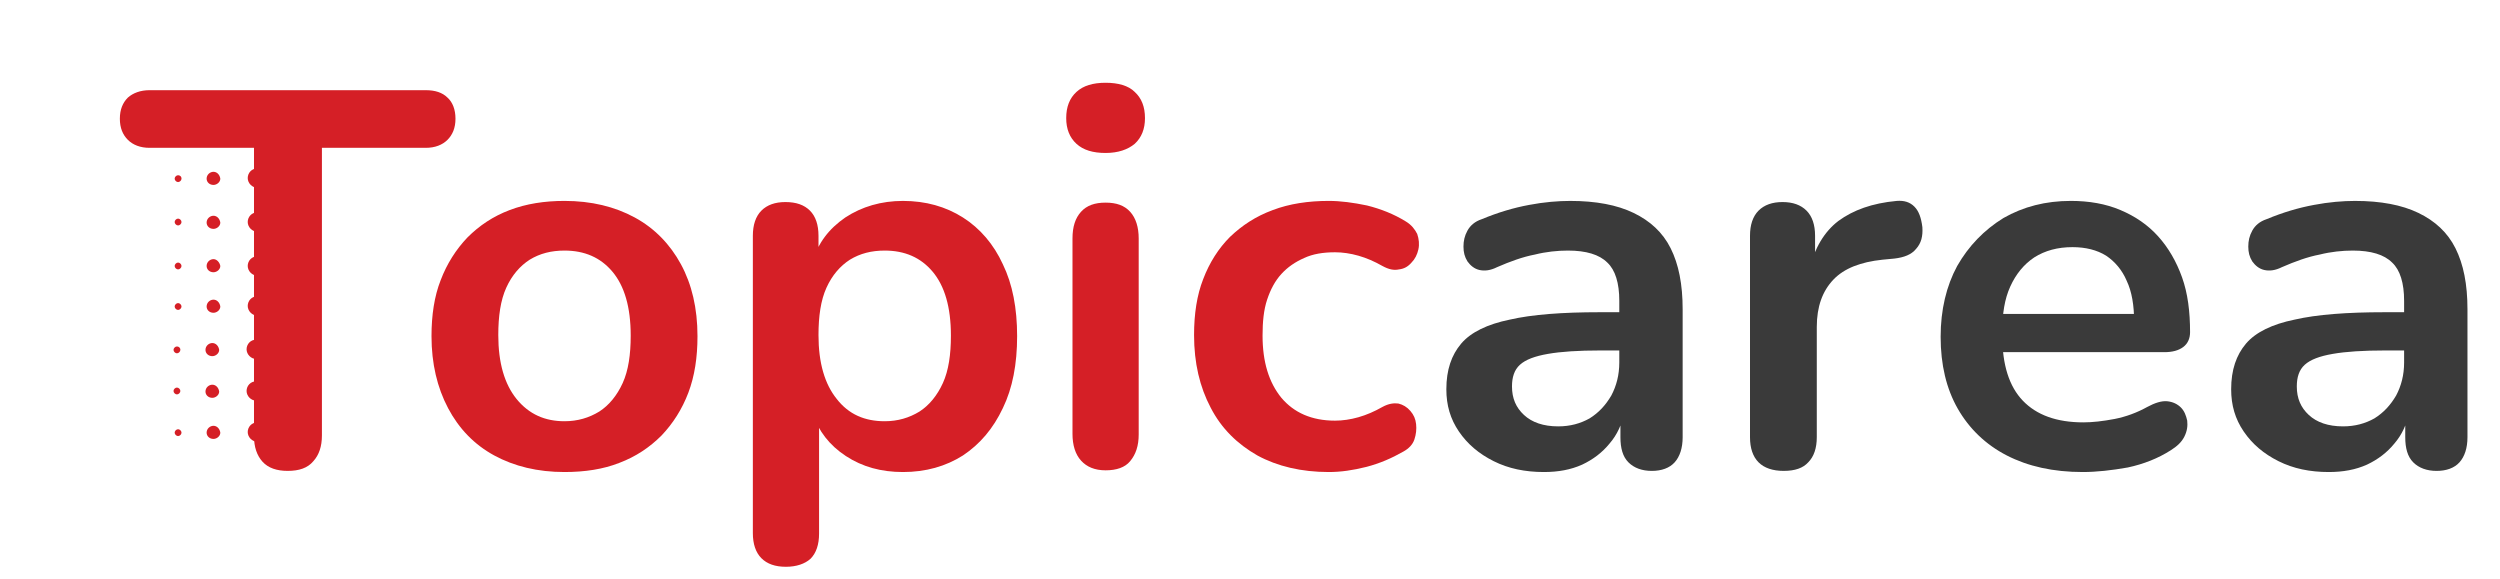 <?xml version="1.0" encoding="utf-8"?>
<!-- Generator: Adobe Illustrator 26.0.3, SVG Export Plug-In . SVG Version: 6.00 Build 0)  -->
<svg version="1.1" id="Layer_1" xmlns="http://www.w3.org/2000/svg" xmlns:xlink="http://www.w3.org/1999/xlink" x="0px" y="0px"
	 viewBox="0 0 438 101.5" style="enable-background:new 0 0 438 101.5;" xml:space="preserve">
<style type="text/css">
	.st0{fill:#D51F26;}
	.st1{fill:#3A3A3A;}
</style>
<path class="st0" d="M50.4,82.5c-1.9,0-3.4-0.5-4.4-1.6c-1-1.1-1.5-2.6-1.5-4.5V25.9H26.2c-1.6,0-2.9-0.5-3.8-1.4
	c-0.9-0.9-1.4-2.1-1.4-3.7c0-1.6,0.5-2.8,1.4-3.7c0.9-0.8,2.2-1.3,3.8-1.3h48.4c1.6,0,2.9,0.4,3.8,1.3c0.9,0.8,1.4,2.1,1.4,3.7
	c0,1.6-0.5,2.8-1.4,3.7c-0.9,0.9-2.2,1.4-3.8,1.4H56.4v50.4c0,1.9-0.5,3.4-1.5,4.5C53.9,82,52.4,82.5,50.4,82.5z"/>
<path class="st0" d="M98.9,82.7c-4.7,0-8.8-1-12.3-2.9c-3.5-1.9-6.2-4.7-8.1-8.3c-1.9-3.6-2.9-7.8-2.9-12.6c0-3.7,0.5-7,1.6-9.8
	c1.1-2.9,2.7-5.4,4.7-7.5c2.1-2.1,4.5-3.7,7.4-4.8c2.9-1.1,6.1-1.6,9.6-1.6c4.7,0,8.8,1,12.3,2.9c3.5,1.9,6.2,4.7,8.1,8.2
	c1.9,3.5,2.9,7.7,2.9,12.6c0,3.7-0.5,7-1.6,9.9c-1.1,2.9-2.7,5.4-4.7,7.5c-2.1,2.1-4.5,3.7-7.4,4.8C105.7,82.2,102.5,82.7,98.9,82.7
	z M98.9,73.8c2.3,0,4.3-0.6,6.1-1.7c1.7-1.1,3.1-2.8,4.1-5c1-2.2,1.4-5,1.4-8.3c0-5-1.1-8.7-3.2-11.2c-2.1-2.5-4.9-3.7-8.4-3.7
	c-2.3,0-4.3,0.5-6.1,1.6c-1.7,1.1-3.1,2.7-4.1,4.9c-1,2.2-1.4,5-1.4,8.3c0,4.9,1.1,8.6,3.2,11.2C92.7,72.6,95.5,73.8,98.9,73.8z"/>
<path class="st0" d="M137.7,99.3c-1.9,0-3.3-0.5-4.3-1.5c-1-1-1.5-2.5-1.5-4.4V41.3c0-1.9,0.5-3.4,1.5-4.4c1-1,2.4-1.5,4.2-1.5
	c1.9,0,3.3,0.5,4.3,1.5c1,1,1.5,2.5,1.5,4.4v7.3l-1-2.8c0.9-3.2,2.8-5.7,5.7-7.7c2.9-1.9,6.3-2.9,10.1-2.9c4,0,7.5,1,10.5,2.9
	c3,1.9,5.4,4.7,7,8.2c1.7,3.5,2.5,7.7,2.5,12.6c0,4.9-0.8,9.1-2.5,12.6c-1.7,3.6-4,6.3-7,8.3c-3,1.9-6.5,2.9-10.5,2.9
	c-3.8,0-7.1-0.9-10-2.8c-2.9-1.9-4.8-4.4-5.8-7.4h1.1v21c0,1.9-0.5,3.4-1.5,4.4C141,98.8,139.5,99.3,137.7,99.3z M155,73.8
	c2.3,0,4.3-0.6,6.1-1.7c1.7-1.1,3.1-2.8,4.1-5c1-2.2,1.4-5,1.4-8.3c0-5-1.1-8.7-3.2-11.2c-2.1-2.5-4.9-3.7-8.4-3.7
	c-2.3,0-4.3,0.5-6.1,1.6c-1.7,1.1-3.1,2.7-4.1,4.9c-1,2.2-1.4,5-1.4,8.3c0,4.9,1.1,8.6,3.2,11.2C148.7,72.6,151.5,73.8,155,73.8z"/>
<path class="st0" d="M193.7,26.8c-2.2,0-3.9-0.5-5.1-1.6c-1.2-1.1-1.8-2.6-1.8-4.5c0-2,0.6-3.5,1.8-4.6c1.2-1.1,2.9-1.6,5.1-1.6
	c2.2,0,4,0.5,5.1,1.6c1.2,1.1,1.8,2.6,1.8,4.6c0,1.9-0.6,3.4-1.8,4.5C197.6,26.2,195.9,26.8,193.7,26.8z M193.7,82.4
	c-1.9,0-3.3-0.6-4.3-1.7c-1-1.1-1.5-2.7-1.5-4.7V41.8c0-2.1,0.5-3.6,1.5-4.7c1-1.1,2.4-1.6,4.3-1.6s3.3,0.5,4.3,1.6
	c1,1.1,1.5,2.7,1.5,4.7v34.3c0,2-0.5,3.5-1.5,4.7C197.1,81.9,195.6,82.4,193.7,82.4z"/>
<path class="st0" d="M232.8,82.7c-4.8,0-9-1-12.5-2.9c-3.5-2-6.3-4.7-8.2-8.4c-1.9-3.6-2.9-7.8-2.9-12.7c0-3.7,0.5-7,1.6-9.8
	c1.1-2.9,2.7-5.4,4.7-7.4c2.1-2,4.5-3.6,7.5-4.7c2.9-1.1,6.2-1.6,9.8-1.6c2.1,0,4.3,0.3,6.7,0.8c2.4,0.6,4.7,1.5,6.8,2.8
	c1,0.6,1.6,1.4,2,2.2c0.3,0.9,0.4,1.8,0.2,2.7c-0.2,0.9-0.6,1.7-1.2,2.3c-0.6,0.7-1.3,1.1-2.2,1.2c-0.9,0.2-1.8,0-2.9-0.6
	c-1.4-0.8-2.8-1.4-4.2-1.8c-1.4-0.4-2.8-0.6-4.1-0.6c-2.1,0-3.9,0.3-5.4,1c-1.6,0.7-2.9,1.6-4,2.8c-1.1,1.2-1.9,2.7-2.5,4.5
	c-0.6,1.8-0.8,3.9-0.8,6.3c0,4.6,1.1,8.2,3.3,10.9c2.2,2.6,5.3,4,9.4,4c1.3,0,2.7-0.2,4.1-0.6c1.4-0.4,2.8-1,4.2-1.8
	c1.1-0.6,2-0.7,2.8-0.6c0.8,0.2,1.5,0.6,2.1,1.3c0.6,0.7,0.9,1.4,1,2.3c0.1,0.9,0,1.8-0.3,2.7c-0.3,0.9-1,1.6-1.9,2.1
	c-2.1,1.2-4.2,2.1-6.5,2.7C237,82.4,234.9,82.7,232.8,82.7z"/>
<path class="st1" d="M270.5,82.7c-3.3,0-6.2-0.6-8.8-1.9c-2.6-1.3-4.6-3-6.1-5.2c-1.5-2.2-2.2-4.6-2.2-7.4c0-3.4,0.9-6,2.6-8
	c1.7-2,4.6-3.4,8.5-4.2c3.9-0.9,9.2-1.3,15.8-1.3h4.7v6.7h-4.6c-3.9,0-6.9,0.2-9.2,0.6c-2.3,0.4-3.9,1-4.9,1.9
	c-1,0.9-1.4,2.2-1.4,3.8c0,2.1,0.7,3.7,2.1,5c1.4,1.3,3.4,2,6,2c2.1,0,3.9-0.5,5.5-1.4c1.6-1,2.8-2.3,3.8-4c0.9-1.7,1.4-3.6,1.4-5.8
	V52.7c0-3.1-0.7-5.4-2.1-6.7c-1.4-1.4-3.7-2.1-6.9-2.1c-1.8,0-3.8,0.2-5.8,0.7c-2.1,0.4-4.3,1.2-6.6,2.2c-1.2,0.6-2.2,0.7-3.1,0.5
	c-0.9-0.2-1.6-0.8-2.1-1.5c-0.5-0.8-0.7-1.6-0.7-2.6s0.2-1.9,0.7-2.8c0.5-0.9,1.3-1.6,2.5-2c2.9-1.2,5.6-2,8.3-2.5
	c2.6-0.5,5.1-0.7,7.2-0.7c4.5,0,8.2,0.7,11.1,2.1c2.9,1.4,5.1,3.4,6.5,6.2c1.4,2.8,2.1,6.3,2.1,10.7v22.4c0,1.9-0.5,3.4-1.4,4.4
	c-0.9,1-2.3,1.5-4,1.5s-3.1-0.5-4.1-1.5c-1-1-1.4-2.5-1.4-4.4v-4.5h0.7c-0.4,2.2-1.3,4.1-2.6,5.6c-1.3,1.6-2.9,2.8-4.8,3.7
	C275.2,82.3,273,82.7,270.5,82.7z"/>
<path class="st1" d="M312.5,82.5c-1.9,0-3.4-0.5-4.4-1.5c-1-1-1.5-2.5-1.5-4.4V41.3c0-1.9,0.5-3.4,1.5-4.4c1-1,2.4-1.5,4.2-1.5
	c1.8,0,3.2,0.5,4.2,1.5c1,1,1.5,2.5,1.5,4.4v5.9H317c0.9-3.7,2.6-6.6,5.1-8.5c2.6-1.9,5.9-3.1,10.2-3.5c1.3-0.1,2.3,0.2,3.1,1
	c0.8,0.8,1.2,2,1.4,3.6c0.1,1.6-0.2,2.8-1.1,3.8c-0.8,1-2.1,1.5-3.8,1.7l-2.1,0.2c-3.8,0.4-6.7,1.5-8.6,3.5c-1.9,2-2.9,4.7-2.9,8.3
	v19.3c0,1.9-0.5,3.4-1.5,4.4C315.9,82,314.5,82.5,312.5,82.5z"/>
<path class="st1" d="M364.9,82.7c-5.2,0-9.6-1-13.3-2.9c-3.7-1.9-6.6-4.7-8.6-8.2c-2-3.5-3-7.7-3-12.6c0-4.7,1-8.9,2.9-12.4
	c2-3.5,4.7-6.3,8.1-8.4c3.5-2,7.4-3,11.8-3c3.2,0,6.1,0.5,8.7,1.6c2.6,1.1,4.8,2.6,6.6,4.6c1.8,2,3.2,4.4,4.2,7.2
	c1,2.8,1.4,6,1.4,9.6c0,1.1-0.4,2-1.2,2.6c-0.8,0.6-1.9,0.9-3.3,0.9h-30v-6.7h26.2l-1.5,1.4c0-2.9-0.4-5.3-1.3-7.2
	c-0.8-1.9-2.1-3.4-3.6-4.4c-1.6-1-3.6-1.5-5.9-1.5c-2.6,0-4.8,0.6-6.7,1.8c-1.8,1.2-3.2,2.9-4.2,5.1c-1,2.2-1.4,4.8-1.4,7.9v0.7
	c0,5.1,1.2,8.9,3.6,11.4c2.4,2.5,5.9,3.8,10.6,3.8c1.6,0,3.4-0.2,5.5-0.6c2-0.4,3.9-1.1,5.7-2.1c1.3-0.7,2.5-1.1,3.5-1
	c1,0.1,1.8,0.5,2.4,1.1c0.6,0.6,0.9,1.4,1.1,2.3c0.1,0.9,0,1.8-0.5,2.8s-1.3,1.7-2.4,2.4c-2.2,1.4-4.7,2.4-7.5,3
	C370,82.4,367.3,82.7,364.9,82.7z"/>
<path class="st1" d="M408,82.7c-3.3,0-6.2-0.6-8.8-1.9c-2.6-1.3-4.6-3-6.1-5.2c-1.5-2.2-2.2-4.6-2.2-7.4c0-3.4,0.9-6,2.6-8
	c1.7-2,4.6-3.4,8.5-4.2c3.9-0.9,9.2-1.3,15.8-1.3h4.7v6.7h-4.6c-3.9,0-6.9,0.2-9.2,0.6c-2.3,0.4-3.9,1-4.9,1.9
	c-1,0.9-1.4,2.2-1.4,3.8c0,2.1,0.7,3.7,2.1,5c1.4,1.3,3.4,2,6,2c2.1,0,3.9-0.5,5.5-1.4c1.6-1,2.8-2.3,3.8-4c0.9-1.7,1.4-3.6,1.4-5.8
	V52.7c0-3.1-0.7-5.4-2.1-6.7c-1.4-1.4-3.7-2.1-6.9-2.1c-1.8,0-3.8,0.2-5.8,0.7c-2.1,0.4-4.3,1.2-6.6,2.2c-1.2,0.6-2.2,0.7-3.1,0.5
	c-0.9-0.2-1.6-0.8-2.1-1.5c-0.5-0.8-0.7-1.6-0.7-2.6s0.2-1.9,0.7-2.8c0.5-0.9,1.3-1.6,2.5-2c2.9-1.2,5.6-2,8.3-2.5
	c2.6-0.5,5.1-0.7,7.2-0.7c4.5,0,8.2,0.7,11.1,2.1c2.9,1.4,5.1,3.4,6.5,6.2c1.4,2.8,2.1,6.3,2.1,10.7v22.4c0,1.9-0.5,3.4-1.4,4.4
	c-0.9,1-2.3,1.5-4,1.5c-1.7,0-3.1-0.5-4.1-1.5c-1-1-1.4-2.5-1.4-4.4v-4.5h0.7c-0.4,2.2-1.3,4.1-2.6,5.6c-1.3,1.6-2.9,2.8-4.8,3.7
	C412.7,82.3,410.5,82.7,408,82.7z"/>
<g>
	<path class="st0" d="M31.2,75.2c-0.3,0-0.6,0.3-0.6,0.6c0,0.3,0.3,0.6,0.6,0.6c0.3,0,0.6-0.3,0.6-0.6
		C31.8,75.5,31.5,75.2,31.2,75.2z"/>
	<path class="st0" d="M37.4,74.6c-0.6,0-1.2,0.5-1.2,1.2c0,0.6,0.5,1.1,1.2,1.1c0.6,0,1.2-0.5,1.2-1.1C38.5,75.1,38,74.6,37.4,74.6z
		"/>
	<path class="st0" d="M45.1,74c-1,0-1.7,0.8-1.7,1.7c0,0.9,0.8,1.7,1.7,1.7s1.7-0.8,1.7-1.7C46.8,74.8,46,74,45.1,74z"/>
</g>
<g>
	<path class="st0" d="M31,67.9c-0.3,0-0.6,0.3-0.6,0.6c0,0.3,0.3,0.6,0.6,0.6c0.3,0,0.6-0.3,0.6-0.6C31.6,68.2,31.3,67.9,31,67.9z"
		/>
	<path class="st0" d="M37.2,67.4c-0.6,0-1.2,0.5-1.2,1.2c0,0.6,0.5,1.1,1.2,1.1c0.6,0,1.2-0.5,1.2-1.1
		C38.3,67.9,37.8,67.4,37.2,67.4z"/>
	<path class="st0" d="M44.9,66.8c-1,0-1.7,0.8-1.7,1.7c0,0.9,0.8,1.7,1.7,1.7s1.7-0.8,1.7-1.7C46.6,67.6,45.8,66.8,44.9,66.8z"/>
</g>
<g>
	<path class="st0" d="M31,60.7c-0.3,0-0.6,0.3-0.6,0.6c0,0.3,0.3,0.6,0.6,0.6c0.3,0,0.6-0.3,0.6-0.6C31.6,60.9,31.3,60.7,31,60.7z"
		/>
	<path class="st0" d="M37.2,60.1c-0.6,0-1.2,0.5-1.2,1.2c0,0.6,0.5,1.1,1.2,1.1c0.6,0,1.2-0.5,1.2-1.1
		C38.3,60.6,37.8,60.1,37.2,60.1z"/>
	<path class="st0" d="M44.9,59.5c-1,0-1.7,0.8-1.7,1.7c0,0.9,0.8,1.7,1.7,1.7s1.7-0.8,1.7-1.7C46.6,60.3,45.8,59.5,44.9,59.5z"/>
</g>
<g>
	<path class="st0" d="M31.2,53.1c-0.3,0-0.6,0.3-0.6,0.6c0,0.3,0.3,0.6,0.6,0.6c0.3,0,0.6-0.3,0.6-0.6
		C31.8,53.4,31.5,53.1,31.2,53.1z"/>
	<path class="st0" d="M37.4,52.5c-0.6,0-1.2,0.5-1.2,1.2c0,0.6,0.5,1.1,1.2,1.1c0.6,0,1.2-0.5,1.2-1.1C38.5,53,38,52.5,37.4,52.5z"
		/>
	<path class="st0" d="M45.1,51.9c-1,0-1.7,0.8-1.7,1.7c0,0.9,0.8,1.7,1.7,1.7s1.7-0.8,1.7-1.7C46.8,52.7,46,51.9,45.1,51.9z"/>
</g>
<g>
	<path class="st0" d="M31.2,46c-0.3,0-0.6,0.3-0.6,0.6c0,0.3,0.3,0.6,0.6,0.6c0.3,0,0.6-0.3,0.6-0.6C31.8,46.3,31.5,46,31.2,46z"/>
	<path class="st0" d="M37.4,45.4c-0.6,0-1.2,0.5-1.2,1.2c0,0.6,0.5,1.1,1.2,1.1c0.6,0,1.2-0.5,1.2-1.1C38.5,46,38,45.4,37.4,45.4z"
		/>
	<path class="st0" d="M45.1,44.9c-1,0-1.7,0.8-1.7,1.7c0,0.9,0.8,1.7,1.7,1.7s1.7-0.8,1.7-1.7C46.8,45.6,46,44.9,45.1,44.9z"/>
</g>
<g>
	<path class="st0" d="M31.2,38.3c-0.3,0-0.6,0.3-0.6,0.6c0,0.3,0.3,0.6,0.6,0.6c0.3,0,0.6-0.3,0.6-0.6
		C31.8,38.6,31.5,38.3,31.2,38.3z"/>
	<path class="st0" d="M37.4,37.8c-0.6,0-1.2,0.5-1.2,1.2c0,0.6,0.5,1.1,1.2,1.1c0.6,0,1.2-0.5,1.2-1.1C38.5,38.3,38,37.8,37.4,37.8z
		"/>
	<path class="st0" d="M45.1,37.2c-1,0-1.7,0.8-1.7,1.7c0,0.9,0.8,1.7,1.7,1.7s1.7-0.8,1.7-1.7C46.8,38,46,37.2,45.1,37.2z"/>
</g>
<g>
	<path class="st0" d="M31.2,30.7c-0.3,0-0.6,0.3-0.6,0.6c0,0.3,0.3,0.6,0.6,0.6c0.3,0,0.6-0.3,0.6-0.6
		C31.8,30.9,31.5,30.7,31.2,30.7z"/>
	<path class="st0" d="M37.4,30.1c-0.6,0-1.2,0.5-1.2,1.2c0,0.6,0.5,1.1,1.2,1.1c0.6,0,1.2-0.5,1.2-1.1C38.5,30.6,38,30.1,37.4,30.1z
		"/>
	<path class="st0" d="M45.1,29.5c-1,0-1.7,0.8-1.7,1.7c0,0.9,0.8,1.7,1.7,1.7s1.7-0.8,1.7-1.7C46.8,30.3,46,29.5,45.1,29.5z"/>
</g>
<g>
</g>
<g>
</g>
<g>
</g>
<g>
</g>
<g>
</g>
<g>
</g>
</svg>
